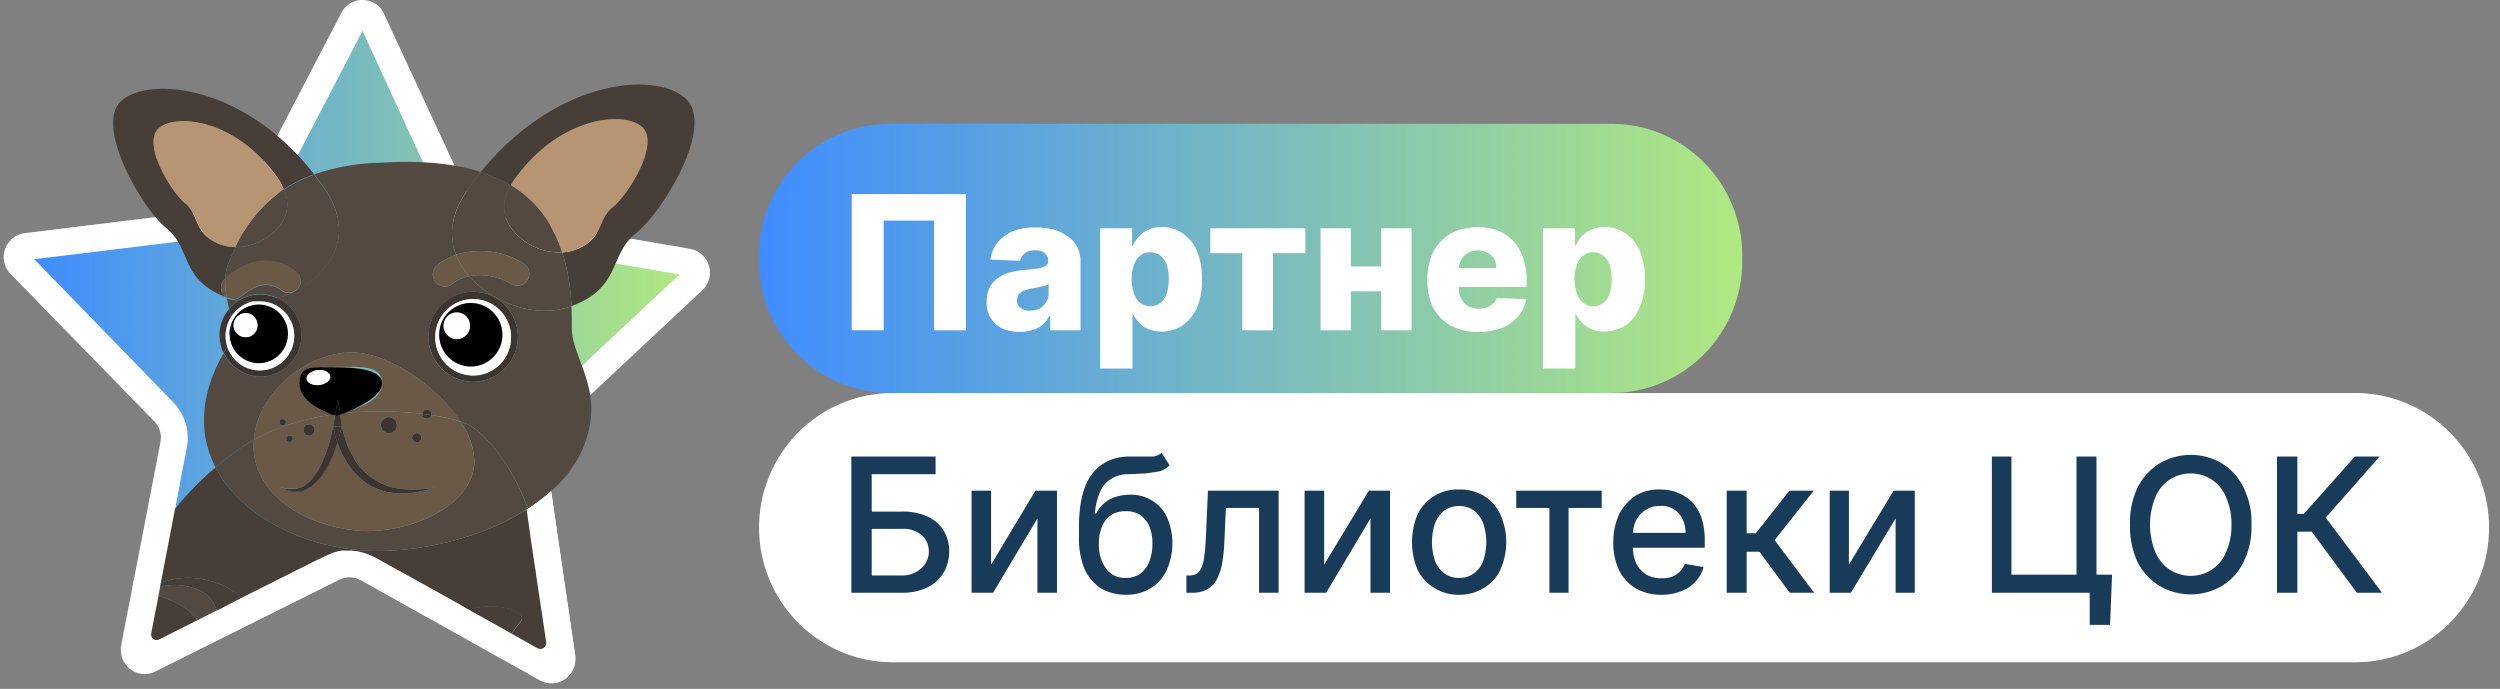 <svg xmlns="http://www.w3.org/2000/svg" fill="none" viewBox="0 0 225 62"><rect x="0" y="0" width="225" height="62" fill="#808080" stroke="none"/><path fill="url(#id-165a)" d="M145.015 11.14h-64.91c-6.51 0-11.788 5.311-11.788 11.863v.503c0 6.552 5.278 11.863 11.789 11.863h64.909c6.511 0 11.789-5.311 11.789-11.863v-.503c0-6.552-5.278-11.863-11.789-11.863Z"/><path fill="#fff" d="M211.974 35.373H80.357c-6.65 0-12.04 5.424-12.04 12.114 0 6.691 5.39 12.115 12.04 12.115h131.617c6.65 0 12.04-5.424 12.04-12.115 0-6.69-5.39-12.114-12.04-12.114ZM86.934 17.47v12.26H84.06v-9.874h-4.528v9.874h-2.876V17.47h10.28Zm4.853 12.405a4.216 4.216 0 0 1-1.546-.29 2.555 2.555 0 0 1-1.042-.904 2.506 2.506 0 0 1-.396-1.519 2.654 2.654 0 0 1 .252-1.266c.17-.351.431-.65.755-.868.322-.24.688-.412 1.078-.506a6.893 6.893 0 0 1 1.294-.217l1.258-.145a1.79 1.79 0 0 0 .683-.253.504.504 0 0 0 .215-.434.8.8 0 0 0-.323-.687 1.146 1.146 0 0 0-.827-.253 1.502 1.502 0 0 0-.934.253 1.01 1.01 0 0 0-.431.687l-2.696-.108c.074-.54.285-1.05.61-1.483a3.632 3.632 0 0 1 1.367-1.05 5.326 5.326 0 0 1 2.12-.36 7.04 7.04 0 0 1 1.582.18c.462.131.9.339 1.294.615.348.24.632.563.826.94.216.4.327.848.324 1.302v6.221h-2.732v-1.302h-.072c-.153.301-.36.57-.61.796a2.151 2.151 0 0 1-.9.47c-.37.122-.759.183-1.15.181Zm.898-1.917c.297 0 .59-.061.863-.18a1.67 1.67 0 0 0 .575-.543c.179-.225.269-.508.251-.796v-.868l-.323.145-.36.072-.43.108-.432.073-.683.18a1.228 1.228 0 0 0-.467.362 1.2 1.2 0 0 0-.144.507.764.764 0 0 0 .323.687c.238.18.53.27.827.253Zm6.325 5.208V20.543h2.876V22.1h.072c.142-.29.323-.557.539-.796a2.08 2.08 0 0 1 .827-.615c.381-.18.8-.267 1.222-.253a3.222 3.222 0 0 1 1.797.506 3.471 3.471 0 0 1 1.33 1.52 6.48 6.48 0 0 1 .503 2.676 6.16 6.16 0 0 1-.467 2.604 3.936 3.936 0 0 1-1.33 1.591 3.578 3.578 0 0 1-1.833.507 2.896 2.896 0 0 1-1.186-.217 2.192 2.192 0 0 1-.863-.615 3.672 3.672 0 0 1-.539-.76h-.036v4.92h-2.911Zm2.84-8.03c-.008.433.065.862.216 1.267.094.344.296.648.575.868a1.538 1.538 0 0 0 1.797 0c.268-.23.467-.531.575-.868.12-.411.181-.838.18-1.266a4.55 4.55 0 0 0-.18-1.302 2.026 2.026 0 0 0-.575-.832 1.469 1.469 0 0 0-.899-.29 1.286 1.286 0 0 0-.898.29 1.586 1.586 0 0 0-.575.832 3.523 3.523 0 0 0-.216 1.302Zm7.081-2.35v-2.242h8.554v2.242h-2.912v6.944h-2.767v-6.944h-2.875Zm12.651-2.242v9.186h-2.732v-9.186h2.732Zm3.702 3.436v2.242h-4.673V23.98h4.673Zm1.761-3.436v9.186h-2.732v-9.186h2.732Zm6.002 9.331a5.185 5.185 0 0 1-2.444-.543 4.147 4.147 0 0 1-1.617-1.627 6.15 6.15 0 0 1 0-5.028 4.148 4.148 0 0 1 1.581-1.663 5.402 5.402 0 0 1 4.169-.29 3.771 3.771 0 0 1 1.424.927c.399.414.698.913.877 1.46a5.61 5.61 0 0 1 .359 1.99v.723h-7.943v-1.7h5.212a1.681 1.681 0 0 0-.216-.832 1.405 1.405 0 0 0-.575-.542 1.826 1.826 0 0 0-1.725 0 1.582 1.582 0 0 0-.611.578 2.22 2.22 0 0 0-.252.869v1.7c-.015.354.073.706.252 1.012.143.267.354.492.611.651.299.156.633.23.97.217.232.002.463-.034.683-.108.202-.065.387-.177.539-.326.156-.14.279-.313.36-.506l2.659.072a3.256 3.256 0 0 1-.755 1.592c-.385.455-.88.804-1.437 1.012a5.541 5.541 0 0 1-2.121.362Zm5.823 3.291V20.544h2.875v1.555h.072c.142-.281.31-.548.503-.796.241-.264.535-.474.863-.615.38-.185.8-.272 1.222-.253a3.22 3.22 0 0 1 1.797.506 3.677 3.677 0 0 1 1.329 1.52 6.46 6.46 0 0 1 .504 2.676c.043.896-.13 1.79-.504 2.604a3.61 3.61 0 0 1-1.293 1.591 3.686 3.686 0 0 1-1.833.507 2.891 2.891 0 0 1-1.186-.217 2.185 2.185 0 0 1-.863-.615 3.672 3.672 0 0 1-.539-.76h-.036v4.92h-2.911Zm2.839-8.03c-.008.433.065.862.216 1.267.094.344.295.648.575.868a1.537 1.537 0 0 0 1.797 0c.268-.23.467-.53.575-.868a4.48 4.48 0 0 0 .18-1.266c.003-.44-.058-.88-.18-1.302a2.036 2.036 0 0 0-.575-.832 1.47 1.47 0 0 0-.899-.29 1.214 1.214 0 0 0-.898.29 1.587 1.587 0 0 0-.575.832 3.524 3.524 0 0 0-.216 1.302Z"/><path fill="#183B59" d="M76.62 53.348v-12.26h7.583v1.59h-5.75v3.364h2.695c.79-.027 1.575.12 2.3.434a3.384 3.384 0 0 1 1.474 1.266 3.49 3.49 0 0 1 .503 1.881 3.708 3.708 0 0 1-.503 1.917 3.53 3.53 0 0 1-1.474 1.338 5.29 5.29 0 0 1-2.3.47h-4.529Zm1.832-1.555h2.696c.465.017.925-.095 1.33-.325a2.2 2.2 0 0 0 .827-.796 1.89 1.89 0 0 0 .287-1.085 1.962 1.962 0 0 0-.611-1.41 2.613 2.613 0 0 0-1.833-.58h-2.696v4.196Zm10.747-.976 3.99-6.655h1.94v9.186h-1.761v-6.69l-3.99 6.69h-1.94v-9.186h1.76v6.655Zm15.347-10.055.719 1.12a2.19 2.19 0 0 1-.935.544l-1.186.18-1.545.073a2.825 2.825 0 0 0-1.618.434c-.44.27-.78.675-.97 1.157a5.563 5.563 0 0 0-.467 1.953h.108a3.138 3.138 0 0 1 1.257-1.302 4.11 4.11 0 0 1 1.798-.398 3.539 3.539 0 0 1 1.94.507 3.426 3.426 0 0 1 1.366 1.483 5.89 5.89 0 0 1-.036 4.847 3.646 3.646 0 0 1-1.437 1.59 4.118 4.118 0 0 1-2.229.58 4.435 4.435 0 0 1-2.228-.58 4.117 4.117 0 0 1-1.474-1.736 7.203 7.203 0 0 1-.503-2.82v-.905c0-2.134.36-3.69 1.114-4.738.755-1.049 1.869-1.628 3.343-1.664h2.264a1.58 1.58 0 0 0 .719-.325Zm-3.235 11.248c.458.019.911-.108 1.294-.361.368-.28.654-.655.827-1.086a4.582 4.582 0 0 0 .287-1.663 3.998 3.998 0 0 0-.287-1.556 2.566 2.566 0 0 0-.827-1.012 2.467 2.467 0 0 0-1.294-.326 2.787 2.787 0 0 0-1.006.181 2.342 2.342 0 0 0-.755.579 2.392 2.392 0 0 0-.467.904 3.384 3.384 0 0 0-.18 1.23c-.05.811.178 1.616.647 2.278a2.04 2.04 0 0 0 1.761.832Zm5.463 1.338v-1.555h.324c.228 0 .451-.063.647-.18.175-.145.311-.331.395-.543.142-.346.227-.712.252-1.085.071-.47.107-1.05.143-1.773l.18-4.05h6.362v9.186h-1.762v-7.631h-2.983l-.143 3.11a14.756 14.756 0 0 1-.216 1.99 5.014 5.014 0 0 1-.503 1.41 2.13 2.13 0 0 1-.863.832 2.68 2.68 0 0 1-1.258.29h-.575Zm12.4-2.531 4.025-6.655h1.905v9.186h-1.761v-6.69l-3.989 6.69h-1.941v-9.186h1.761v6.655Zm12.148 2.713a4.041 4.041 0 0 1-2.228-.616 3.896 3.896 0 0 1-1.51-1.627 6.439 6.439 0 0 1 0-4.992 3.968 3.968 0 0 1 1.51-1.663 4.005 4.005 0 0 1 2.228-.579 4.111 4.111 0 0 1 2.228.579c.65.388 1.165.97 1.474 1.663a6.032 6.032 0 0 1 0 4.992 3.605 3.605 0 0 1-1.474 1.627 4.11 4.11 0 0 1-2.228.615Zm0-1.52a2.15 2.15 0 0 0 1.366-.434c.383-.295.67-.698.826-1.157a5.382 5.382 0 0 0 0-3.255 2.748 2.748 0 0 0-.826-1.194 2.363 2.363 0 0 0-2.732 0 2.748 2.748 0 0 0-.826 1.194 5.382 5.382 0 0 0 0 3.255c.156.46.443.862.826 1.157.393.297.875.45 1.366.434Zm5.14-6.293v-1.555h7.691v1.555h-2.983v7.631h-1.725v-7.631h-2.983Zm13.046 7.813a4.614 4.614 0 0 1-2.3-.58 3.965 3.965 0 0 1-1.509-1.663 5.784 5.784 0 0 1-.504-2.46 6.078 6.078 0 0 1 .504-2.495 4.506 4.506 0 0 1 1.473-1.7 4.115 4.115 0 0 1 2.229-.579 4.394 4.394 0 0 1 1.509.253c.477.181.916.451 1.294.796.396.4.703.881.898 1.41.23.688.339 1.41.324 2.135v.65h-7.224V47.96h5.499a2.831 2.831 0 0 0-.288-1.266 2.058 2.058 0 0 0-.828-.892 2.036 2.036 0 0 0-1.184-.265 2.18 2.18 0 0 0-1.294.362c-.366.23-.664.554-.863.94a3.092 3.092 0 0 0-.287 1.266v1.049a3.59 3.59 0 0 0 .323 1.591c.21.399.52.735.899.977.419.226.89.338 1.365.325.318.008.634-.041.935-.144.252-.102.483-.249.683-.434a1.92 1.92 0 0 0 .467-.724l1.689.29c-.122.49-.37.938-.719 1.302a3.153 3.153 0 0 1-1.294.868 4.677 4.677 0 0 1-1.797.325Zm5.895-.182v-9.186h1.797v3.834h.826l3.019-3.834h2.193l-3.522 4.448 3.558 4.738h-2.193l-2.731-3.689h-1.15v3.69h-1.797Zm10.998-2.531 4.025-6.655h1.905v9.186h-1.725v-6.69l-4.026 6.69h-1.904v-9.186h1.725v6.655Zm12.867 2.531v-12.26h1.761V51.72h5.858V41.087h1.797v12.261h-9.416Zm10.818-1.627-.18 4.52h-1.833v-2.893h-.862v-1.627h2.875Zm12.543-4.485a7.026 7.026 0 0 1-.718 3.364 5.091 5.091 0 0 1-1.941 2.134 5.546 5.546 0 0 1-5.607 0 5.415 5.415 0 0 1-1.977-2.134 7.496 7.496 0 0 1-.683-3.364 7.279 7.279 0 0 1 .683-3.364 5.487 5.487 0 0 1 1.977-2.17 5.542 5.542 0 0 1 5.607 0 5.17 5.17 0 0 1 1.941 2.17 6.836 6.836 0 0 1 .718 3.364Zm-1.797 0a5.879 5.879 0 0 0-.503-2.532 3.465 3.465 0 0 0-1.294-1.555 3.505 3.505 0 0 0-3.738 0 3.471 3.471 0 0 0-1.294 1.555 6.549 6.549 0 0 0 0 5.028 3.472 3.472 0 0 0 1.294 1.555 3.508 3.508 0 0 0 3.738 0 3.465 3.465 0 0 0 1.294-1.555 5.81 5.81 0 0 0 .503-2.496Zm11.286 6.112-4.061-5.497h-1.294v5.497h-1.833v-12.26h1.833v5.171h.575l4.6-5.172h2.229l-4.852 5.498 5.067 6.763h-2.264Z"/><path fill="#fff" d="m32.483 8.282 5.463 11.827a7.084 7.084 0 0 0 1.761 2.34 7.031 7.031 0 0 0 2.552 1.422c.278.106.568.18.863.217l12.795 2.17-9.489 8.898a7.093 7.093 0 0 0-1.83 2.826 7.131 7.131 0 0 0-.326 3.358l1.905 12.913-11.358-6.33a5.488 5.488 0 0 0-1.33-.579 6.933 6.933 0 0 0-5.175.434l-11.609 5.787 2.48-12.803a7.024 7.024 0 0 0-.153-3.382 6.99 6.99 0 0 0-1.716-2.912l-9.057-9.295 12.867-1.591a6.982 6.982 0 0 0 3.133-1.2 7.039 7.039 0 0 0 2.222-2.526l6.002-11.574Zm.79-8.174c-.479-.16-1-.142-1.468.05a2.126 2.126 0 0 0-1.083.999l-8.554 16.42a2.041 2.041 0 0 1-1.617 1.157L2.257 20.978a2.15 2.15 0 0 0-1.106.457 2.17 2.17 0 0 0-.764 2.179c.09.399.289.764.576 1.054l12.903 13.237a2.1 2.1 0 0 1 .575 1.917l-3.523 18.193a2.145 2.145 0 0 0 .25 1.539c.274.463.71.805 1.224.957a2.036 2.036 0 0 0 1.582-.109l16.496-8.246a2.038 2.038 0 0 1 1.582-.145l.431.181 16.102 9.006.431.18a2.143 2.143 0 0 0 2.01-.446 2.172 2.172 0 0 0 .722-1.94l-2.66-18.374a2.147 2.147 0 0 1 .647-1.88l13.478-12.624a2.172 2.172 0 0 0 .628-2.065 2.174 2.174 0 0 0-1.455-1.588l-.287-.072-18.15-3.11-.288-.073a1.972 1.972 0 0 1-1.294-1.157l-7.8-16.782A1.954 1.954 0 0 0 33.275.108Z"/><path fill="url(#id-166b)" d="M16.813 40.291a4.62 4.62 0 0 0-1.222-4.086L3.084 23.328l17.755-2.17a4.546 4.546 0 0 0 2.04-.78 4.583 4.583 0 0 0 1.446-1.643l8.302-15.95 7.512 16.312a4.7 4.7 0 0 0 1.164 1.528c.489.424 1.06.74 1.675.931l.576.145 17.61 3.002-13.082 12.225a4.656 4.656 0 0 0-1.402 4.05l2.624 17.832-15.634-8.753-.899-.398a4.753 4.753 0 0 0-3.378.29l-15.994 7.993 3.414-17.65Z"/><path fill="#473E37" d="M48.298 49.334a14.614 14.614 0 0 0-.72-3.4c-.035-.072-.035-.109-.071-.145-3.918 2.532-9.237 3.798-13.514 3.798-5.966 0-12.184-2.858-14.592-7.523a.036.036 0 0 0-.036.036c-3.81 3.219-6.398 7.197-7.512 11.14l-.215 1.049c2.875-2.785 6.11-2.64 8.554-1.556a4.857 4.857 0 0 1 1.67 1.315c.453.556.779 1.207.953 1.904l7.656-3.797a2.04 2.04 0 0 1 1.581-.145l.432.181 1.51.832a3.667 3.667 0 0 1 1.077-.76l-.18-.108-.934-.615-.431-.325-.252-.145-.251-.073a.394.394 0 0 1 .287-.072h.288c.195.015.388.052.575.109.383.082.756.203 1.114.361.687.265 1.359.566 2.013.904l1.905 1.05.97.542c.323.173.66.318 1.006.434l-.575.108h-.61a6.073 6.073 0 0 1-1.115-.217l-.719-.253c.19.541.335 1.098.432 1.664l1.222.687c.072-.072.107-.144.18-.18 2.947-2.677 7.799-1.267 6.864-.181a9.82 9.82 0 0 0-1.833 3.29l2.516 1.411a4.517 4.517 0 0 0 1.51-.76c3.342-3.001-.468-7.341-.755-10.56Zm-16.929 1.844-.251.145-.467.29-.97.65c-.652.41-1.324.783-2.014 1.122-.703.346-1.437.624-2.192.831-.4.099-.81.16-1.222.181h-.61a1.576 1.576 0 0 1-.576-.217 3.397 3.397 0 0 0 1.078-.29l1.007-.47 2.048-.976c.687-.357 1.396-.67 2.12-.94.36-.147.733-.256 1.115-.326a1.68 1.68 0 0 1 .611-.108h.467l.108.072a.321.321 0 0 0-.252.036Z"/><path fill="#473E37" d="M39.995 56.097c-.072.036-.107.109-.18.181l5.212 2.93a9.817 9.817 0 0 1 1.833-3.292c.935-1.085-3.917-2.495-6.865.181Z"/><path fill="#F2F2F2" d="M36.797 53.312a19.94 19.94 0 0 1-1.726-1.049 3.664 3.664 0 0 0-1.078.76l4.6 2.568a10.173 10.173 0 0 0-.43-1.664l-1.366-.615Z"/><path fill="#473E37" d="m11.315 55.989-.396 2.025a2.218 2.218 0 0 0 .576 1.953 12.285 12.285 0 0 1-.18-3.978Z"/><path fill="#473E37" d="M20.192 52.734c-2.444-1.086-5.679-1.23-8.554 1.555l-.324 1.7a12.299 12.299 0 0 0 .18 3.978c.249.255.558.442.899.543a2.034 2.034 0 0 0 1.58-.109l4.673-2.35c-.143-1.484-.97-3.4-4.457-4.45-1.33-.397 1.15-1.627 3.774-.47 1.51.615 1.941 2.605 1.87 4.34l2.982-1.518a4.894 4.894 0 0 0-.953-1.905 4.857 4.857 0 0 0-1.67-1.314Z"/><path fill="#534940" d="M17.963 53.131c-2.623-1.157-5.103.073-3.774.47 3.487 1.05 4.313 2.966 4.457 4.45l1.186-.58c.072-1.735-.36-3.725-1.869-4.34Z"/><path fill="#473E37" d="M46.213 16.276c4.133-5.896 10.064-6.33 11.61-4.81 1.544 1.518-1.259 6.04-2.66 7.16-1.402 1.122-.827 2.785-3.163 3.762a3.933 3.933 0 0 1-1.402.326c.502 1.567.78 3.2.827 4.846l.43-.18c3.99-1.664 3.02-4.522 5.392-6.402 2.372-1.881 7.116-9.585 4.493-12.08C59.116 6.4 50.167 7.015 43.266 15.48c.934.31 1.837.71 2.696 1.193l.251-.397Z"/><path fill="#B79572" d="M55.163 18.627c1.401-1.122 4.205-5.679 2.66-7.162-1.546-1.483-7.477-1.085-11.61 4.81l-.251.398c2.156 1.303 3.738 3.256 4.636 6.04A3.935 3.935 0 0 0 52 22.389c2.336-.977 1.76-2.676 3.163-3.762Z"/><path fill="#FF790B" d="m38.162 53.927.72.253c.363.107.736.18 1.113.217h.611l.575-.108a6.474 6.474 0 0 1-1.006-.434l-.97-.543-1.905-1.049a20.133 20.133 0 0 0-2.013-.904 5.73 5.73 0 0 0-1.114-.361 2.71 2.71 0 0 0-.575-.109h-.288a.393.393 0 0 0-.287.072l.251.073.252.144.431.326.935.615.18.108.502-.144c1.33-.254 2.121.542 2.588 1.844Z"/><path fill="#FF790B" d="M38.162 53.927c-.467-1.302-1.258-2.098-2.587-1.844l-.504.18c.557.379 1.133.73 1.726 1.05l1.365.614Zm-6.829-2.893h-.287a1.68 1.68 0 0 0-.611.108 5.67 5.67 0 0 0-1.114.326 18.86 18.86 0 0 0-2.12.94l-2.05.977-1.006.47a3.398 3.398 0 0 1-1.078.29c.176.109.371.182.575.216h.611a6.647 6.647 0 0 0 1.222-.18c.755-.208 1.49-.487 2.192-.833a22.09 22.09 0 0 0 2.013-1.12l.97-.652.468-.29.251-.144a.324.324 0 0 1 .252-.036l-.108-.072h-.18Z"/><path fill="#473E37" d="M20.264 25.065c.03-.47.126-.933.287-1.375l.647-1.447a4.254 4.254 0 0 1-1.581-.325c-2.193-.977-1.654-2.532-2.948-3.617-1.293-1.085-3.881-5.353-2.408-6.727 1.474-1.375 7.045-.94 10.855 4.63.164.265.308.543.43.831a11.291 11.291 0 0 1 2.732-1.338c-6.397-8.21-15.023-8.825-17.395-6.583-2.372 2.243 1.869 9.621 4.097 11.43 2.229 1.808 1.258 4.412 4.96 6.04l.36.144-.18-.18a1.09 1.09 0 0 1 .143-1.483Z"/><path fill="#B79572" d="M25.547 17.035a6.194 6.194 0 0 0-.431-.832c-3.81-5.57-9.381-6.04-10.855-4.63-1.473 1.411 1.115 5.68 2.409 6.728 1.293 1.049.754 2.64 2.947 3.617a4.254 4.254 0 0 0 1.581.325 12.675 12.675 0 0 1 4.349-5.208Z"/><path fill="#534940" d="m21.45 27.054-.431-.072h-.072a1.502 1.502 0 0 1-.54-.145l.216.976a5.57 5.57 0 0 1 .827-.76Zm.575 13.021.826-.507c.288-4.05 4.6-7.848 8.806-7.848 3.199 0 7.62 2.965 9.776 6.22.299.093.587.214.863.362 1.294.651 3.881 3.653 5.211 7.487 2.372-1.519 4.241-3.472 5.104-5.823 1.869-4.955-1.222-7.74-1.15-10.561 0-.651 0-1.266-.036-1.845-3.594 1.266-7.368-.615-9.201-2.712a3.727 3.727 0 0 0-1.546.723 1.003 1.003 0 0 1-.647.217 1.072 1.072 0 0 1-.862-.434 1.09 1.09 0 0 1 .215-1.52 6.74 6.74 0 0 1 1.654-.903c-.503-1.339-.72-3.364 1.078-5.896.36-.543.755-1.049 1.15-1.555-2.588-.832-5.679-1.05-9.129-.832-1.994.05-3.97.404-5.858 1.049.323.398.646.832.934 1.266 2.516 3.689.719 6.185.108 6.98a8.24 8.24 0 0 1-2.732 2.243l-.287.144c-.42.197-.852.366-1.294.507.633.291 1.17.76 1.546 1.35a3.67 3.67 0 0 1 .574 1.977 3.74 3.74 0 0 1-1.071 2.622 3.691 3.691 0 0 1-2.595 1.104 3.72 3.72 0 0 1-1.968-.57c-.59-.37-1.066-.9-1.374-1.528-2.229 3.906-2.193 7.414-.719 10.272l.252-.217a28.923 28.923 0 0 1 2.372-1.773Zm20.558-13.817c.796 0 1.575.238 2.237.683a4.046 4.046 0 0 1 1.482 1.818 4.075 4.075 0 0 1-.872 4.414 4.002 4.002 0 0 1-4.387.878 4.031 4.031 0 0 1-1.807-1.491 4.069 4.069 0 0 1-.678-2.251 4.1 4.1 0 0 1 1.19-2.854 4.048 4.048 0 0 1 2.835-1.197Z"/><path fill="#534940" d="M33.993 49.587c4.277 0 9.597-1.266 13.514-3.798-1.33-3.834-3.917-6.836-5.211-7.487a4.763 4.763 0 0 0-.863-.361 6.645 6.645 0 0 1 1.258 3.544c0 4.232-6.362 6.727-10.71 6.257-5.068-.578-9.166-3.472-9.166-7.704 0-.144.037-.289.037-.47l-.827.507a28.78 28.78 0 0 0-2.372 1.772l-.252.217c2.408 4.666 8.626 7.523 14.592 7.523Zm7.045-26.657a7.216 7.216 0 0 1 6.253.905 1.087 1.087 0 0 1-.562 1.869 1.073 1.073 0 0 1-.767-.17 5.506 5.506 0 0 0-3.738-.686c1.833 2.097 5.606 3.978 9.2 2.712a17.457 17.457 0 0 0-.826-4.846 5.398 5.398 0 0 1-2.493-.487 5.432 5.432 0 0 1-2-1.575c-.36-.47-1.365-1.88-.143-3.979a15.232 15.232 0 0 0-2.696-1.193c-.395.506-.79 1.013-1.15 1.555-1.797 2.532-1.582 4.557-1.078 5.896Z"/><path fill="#534940" d="M45.962 16.673c-1.222 2.098-.216 3.509.143 3.979a5.433 5.433 0 0 0 2 1.575 5.398 5.398 0 0 0 2.493.487c-.898-2.785-2.48-4.738-4.636-6.04ZM25.331 26.15c-1.078-.796-2.192-.651-3.594.506l-.108.072a1.29 1.29 0 0 1-.61.253l.43.073a3.65 3.65 0 0 1 3.559-.217c.441-.14.874-.31 1.294-.507a1.072 1.072 0 0 1-.97-.18Z"/><path fill="#534940" d="M25.152 20.326a5.11 5.11 0 0 1-1.762 1.408 5.077 5.077 0 0 1-2.192.51l-.647 1.446c-.16.442-.257.905-.287 1.374h.036l.072-.072c2.731-2.278 4.923-1.555 6.253-.542a1.083 1.083 0 0 1 .398 1.137 1.086 1.086 0 0 1-.182.382l-.252.253a8.24 8.24 0 0 0 2.732-2.242c.61-.796 2.408-3.292-.108-6.981a16.407 16.407 0 0 0-.934-1.266c-.967.32-1.885.77-2.732 1.338a3.019 3.019 0 0 1-.395 3.255Z"/><path fill="#534940" d="M25.151 20.326a3.012 3.012 0 0 0 .396-3.29 12.675 12.675 0 0 0-4.349 5.207 5.078 5.078 0 0 0 2.192-.509 5.108 5.108 0 0 0 1.761-1.408Z"/><path fill="#6B5948" d="M41.038 22.93a6.744 6.744 0 0 0-1.654.905 1.086 1.086 0 0 0 .647 1.953.998.998 0 0 0 .647-.217 3.728 3.728 0 0 1 1.546-.724l-.324-.397a6.523 6.523 0 0 1-.862-1.52Z"/><path fill="#6B5948" d="M45.962 25.535a1.073 1.073 0 0 0 1.445-.232 1.09 1.09 0 0 0-.116-1.468 7.233 7.233 0 0 0-6.253-.904 6.52 6.52 0 0 0 .862 1.519l.324.398a5.505 5.505 0 0 1 3.738.687Zm-25.698-.471a1.087 1.087 0 0 0-.144 1.483l.18.181.108.073a7.086 7.086 0 0 1-.144-1.736Zm.756 1.918-.613-.181c.17.081.353.13.54.144l.072.037Z"/><path fill="#6B5948" d="M26.84 25.933a1.09 1.09 0 0 0-.215-1.52c-1.33-1.012-3.522-1.736-6.254.543l-.071.072h-.036a7.096 7.096 0 0 0 .143 1.737l.611.18c.222-.03.433-.117.611-.253l.108-.072c1.402-1.158 2.516-1.302 3.594-.507a1.075 1.075 0 0 0 .97.181l.288-.144.252-.217Zm4.817 5.787c-4.205 0-8.518 3.797-8.806 7.848a20.573 20.573 0 0 1 7.08-2.242c-.826-.398-2.982-1.52-2.982-2.858s1.222-1.446 3.27-1.446c2.049 0 4.17-.217 4.17 1.446 0 1.664-2.265 2.243-3.45 2.713a32.679 32.679 0 0 1 7.08.072.4.4 0 0 1 .395-.398.43.43 0 0 1 .431.398v.109c.89.12 1.767.313 2.624.579-2.193-3.256-6.613-6.221-9.812-6.221Zm-6.218 6.582a.286.286 0 0 1-.287-.29.253.253 0 0 1 .287-.288.287.287 0 0 1 .288.289.326.326 0 0 1-.288.29Z"/><path fill="#6B5948" d="M38.414 37.687a.394.394 0 0 1-.395-.434 32.68 32.68 0 0 0-7.08-.072l-.324.145.143.94c.01.111.035.22.072.326.007.123.031.245.072.361l.216.688c.14.455.332.892.575 1.302a5.415 5.415 0 0 0 1.833 2.097c.79.547 1.705.883 2.66.977.984.077 1.974.029 2.947-.145a9.08 9.08 0 0 1-2.983.543 7.178 7.178 0 0 1-1.51-.181 7.483 7.483 0 0 1-1.474-.615 6.531 6.531 0 0 1-2.12-2.315 5.552 5.552 0 0 1-.647-1.41c-.036-.036-.036-.036-.036-.073l-.216.688c-.262.709-.6 1.388-1.006 2.025-.21.312-.451.603-.719.868-.285.27-.613.49-.97.651a2 2 0 0 1-1.114.145l-.54-.109-.503-.217.504.109h.539c.335.005.668-.07.97-.217.297-.188.563-.42.79-.688.213-.262.405-.54.576-.831.333-.625.61-1.279.826-1.953.108-.326.216-.688.288-1.013.072-.326.18-.724.216-1.05l.143-.795-.215-.108a20.574 20.574 0 0 0-7.08 2.242c0 .181-.037.326-.037.47 0 4.232 4.098 7.126 9.165 7.704 4.35.47 10.71-2.025 10.71-6.257a6.645 6.645 0 0 0-1.257-3.544 16.123 16.123 0 0 0-2.624-.58.399.399 0 0 1-.395.326Zm-3.415 1.303a.716.716 0 0 1-.508-.212.725.725 0 0 1 .508-1.235c.191 0 .374.076.509.212a.726.726 0 0 1-.509 1.234Zm2.516.831a.43.43 0 0 1-.43-.434.434.434 0 0 1 .43-.398.394.394 0 0 1 .396.398.399.399 0 0 1-.396.434Zm-9.704-1.627a.502.502 0 0 1 .503.506.508.508 0 0 1-.503.506.501.501 0 0 1-.503-.506.508.508 0 0 1 .503-.506Zm-1.76 1.012a.25.25 0 0 1 .216.072.253.253 0 0 1 .07.218.29.29 0 0 1-.287.29.324.324 0 0 1-.287-.29.29.29 0 0 1 .287-.29Z"/><path fill="#3D3430" d="M35 37.543a.716.716 0 0 0-.509.212.726.726 0 0 0 .509 1.234.72.72 0 0 0 .508-.211.726.726 0 0 0-.508-1.235Zm2.515 1.447a.43.43 0 0 0-.431.397.435.435 0 0 0 .431.434.392.392 0 0 0 .377-.27.4.4 0 0 0 .019-.164.399.399 0 0 0-.396-.398Zm1.33-1.737a.434.434 0 0 0-.431-.398.394.394 0 0 0-.395.398l.79.109.036-.109Z"/><path fill="#3D3430" d="M38.414 37.687a.394.394 0 0 0 .395-.325l-.79-.109a.4.4 0 0 0 .235.401c.05.022.105.034.16.033Zm-10.603 1.519a.502.502 0 0 0 .503-.506.508.508 0 0 0-.503-.506.501.501 0 0 0-.503.506.508.508 0 0 0 .503.506Zm-1.761.579a.287.287 0 0 0 .289-.29.255.255 0 0 0-.171-.28.25.25 0 0 0-.117-.009.287.287 0 0 0-.288.29.326.326 0 0 0 .288.29Zm-.61-2.061a.25.25 0 0 0-.279.171.255.255 0 0 0-.01.118.29.29 0 0 0 .289.29.323.323 0 0 0 .288-.29.29.29 0 0 0-.288-.29Zm4.708-.29-.144.796c-.036.325-.144.687-.216 1.049-.072.361-.18.687-.288 1.012a11.796 11.796 0 0 1-.826 1.954 6.877 6.877 0 0 1-.575.832 3.525 3.525 0 0 1-.79.687c-.3.16-.633.246-.971.253h-.54l-.503-.109.504.217.539.109c.377.06.764.009 1.114-.145.357-.161.685-.381.97-.65a5.82 5.82 0 0 0 .72-.869c.405-.637.743-1.316 1.006-2.025l.215-.688-.215-.687a1.564 1.564 0 0 0-.072-.398c-.036-.108-.036-.253-.072-.397h.755c-.072.361-.18.723-.288 1.085l-.108.361c0 .037 0 .037.036.073.149.498.366.973.647 1.41a6.532 6.532 0 0 0 2.12 2.315 7.54 7.54 0 0 0 1.474.615 7.179 7.179 0 0 0 1.51.18 9.078 9.078 0 0 0 2.983-.542c-.973.174-1.963.222-2.947.145a5.656 5.656 0 0 1-2.66-.977 5.415 5.415 0 0 1-1.833-2.097 5.99 5.99 0 0 1-.575-1.302l-.216-.688a1.306 1.306 0 0 1-.072-.361 1.343 1.343 0 0 1-.071-.326l-.144-.94-.396.108h-.072Z"/><path fill="#3D3430" d="M30.758 38.375h-.754c.036.144.036.289.072.398.04.128.065.262.071.397l.216.688.108-.362c.108-.398.215-.76.287-1.121Z"/><path fill="#000" d="m30.4 35.951.215 1.266h.323c1.186-.47 3.45-1.519 3.45-2.712 0-1.194-2.12-1.447-4.169-1.447-2.048 0-3.27-.217-3.27 1.447 0 1.663 2.156 2.459 2.983 2.857h.251l.216-1.41Zm-1.654-1.302c-.575.073-1.114-.18-1.15-.542-.036-.362.395-.724.97-.796.575-.072 1.114.18 1.15.542.036.362-.36.724-.97.796Z"/><path fill="#000" d="M30.184 37.29h-.252l.216.108.036-.109Zm.431.036.324-.145h-.324v.145Z"/><path fill="#000" d="m30.4 35.951-.217 1.338.432-.072-.216-1.266Zm-.217 1.339v.144h.072l.396-.108v-.109l-.468.073Z"/><path fill="#fff" d="M28.566 33.311c-.575.072-1.006.434-.97.796.035.361.575.615 1.15.542.575-.072 1.042-.434.97-.796-.072-.361-.539-.614-1.15-.542Z"/><path fill="#3D3430" d="M42.583 34.36c.796 0 1.575-.238 2.236-.683a4.045 4.045 0 0 0 1.483-1.818 4.075 4.075 0 0 0-.873-4.414 4.002 4.002 0 0 0-4.387-.878 4.03 4.03 0 0 0-1.806 1.491 4.069 4.069 0 0 0-.678 2.251 4.1 4.1 0 0 0 1.189 2.854 4.049 4.049 0 0 0 2.836 1.197Zm-.036-7.415a3.399 3.399 0 0 1 1.91.564c.567.375 1.01.911 1.273 1.54a3.457 3.457 0 0 1-.733 3.762 3.395 3.395 0 0 1-3.737.738 3.42 3.42 0 0 1-1.53-1.281 3.451 3.451 0 0 1-.561-1.923c0-.901.356-1.766.99-2.404a3.368 3.368 0 0 1 2.388-.996Z"/><path fill="#fff" d="M42.547 33.781a3.4 3.4 0 0 0 1.907-.561 3.43 3.43 0 0 0 1.273-1.535 3.457 3.457 0 0 0-.717-3.756 3.395 3.395 0 0 0-3.725-.761 3.416 3.416 0 0 0-1.538 1.264 3.45 3.45 0 0 0 .409 4.33 3.405 3.405 0 0 0 2.391 1.02Zm-.18-6.51a2.826 2.826 0 0 1 1.588.464c.471.31.84.753 1.061 1.274a2.874 2.874 0 0 1-.592 3.126 2.823 2.823 0 0 1-3.099.636 2.843 2.843 0 0 1-1.28-1.052 2.87 2.87 0 0 1 .338-3.599 2.83 2.83 0 0 1 1.984-.85Z"/><path fill="#000" d="M42.367 32.986a2.83 2.83 0 0 0 2.008-.837 2.867 2.867 0 0 0 0-4.041 2.83 2.83 0 0 0-4.015 0 2.866 2.866 0 0 0 0 4.04 2.83 2.83 0 0 0 2.007.837Zm-2.444-3.654a1.2 1.2 0 0 1 .707-1.128 1.18 1.18 0 0 1 1.305.235 1.195 1.195 0 0 1 .273 1.305 1.192 1.192 0 0 1-1.099.746 1.18 1.18 0 0 1-.826-.337 1.197 1.197 0 0 1-.36-.82Z"/><path fill="#fff" d="M41.11 30.526a1.19 1.19 0 0 0 1.185-1.194 1.19 1.19 0 0 0-1.186-1.193 1.19 1.19 0 0 0-1.186 1.193c0 .66.531 1.194 1.186 1.194Z"/><path fill="#3D3430" d="M20.443 31.177a3.967 3.967 0 0 1-.144-.94 3.307 3.307 0 0 1 .468-1.664 5.627 5.627 0 0 0-.144-.76 3.557 3.557 0 0 0-.863 2.351 4.15 4.15 0 0 0 .36 1.628v-.072c.122-.172.23-.354.323-.543Z"/><path fill="#3D3430" d="M23.462 33.89a3.69 3.69 0 0 0 2.595-1.104 3.738 3.738 0 0 0 1.071-2.622 3.67 3.67 0 0 0-.574-1.977 3.637 3.637 0 0 0-1.546-1.35 8.758 8.758 0 0 1-1.402.29 3.08 3.08 0 0 1 1.558.556c.46.325.822.77 1.05 1.286a3.129 3.129 0 0 1-.396 3.182 3.092 3.092 0 0 1-1.332.985 3.072 3.072 0 0 1-3.136-.568 3.113 3.113 0 0 1-.907-1.391c-.081.188-.178.37-.287.543v.072a3.753 3.753 0 0 0 1.359 1.518 3.72 3.72 0 0 0 1.947.58Zm-.718-6.728-1.294-.108a5.413 5.413 0 0 0-.827.76c.065.249.113.503.144.759a3.2 3.2 0 0 1 1.977-1.41Z"/><path fill="#3D3430" d="m21.45 27.054 1.294.108h.862a8.763 8.763 0 0 0 1.402-.289 3.645 3.645 0 0 0-3.558.217v-.036Z"/><path fill="#fff" d="M20.66 30.02a2.53 2.53 0 0 1 .18-.905c-.037-.18-.037-.361-.073-.542a3.302 3.302 0 0 0-.467 1.664c.01.318.058.634.143.94.117-.241.201-.497.252-.76 0-.108-.035-.253-.035-.397Z"/><path fill="#fff" d="M20.767 28.573c.036.18.036.362.072.542a2.563 2.563 0 0 1 1.199-1.35 2.538 2.538 0 0 1 3.272.804 2.581 2.581 0 0 1-.372 3.37A2.543 2.543 0 0 1 21.57 32a2.572 2.572 0 0 1-.875-1.582 3.125 3.125 0 0 1-.252.759c.171.538.485 1.019.907 1.391a3.083 3.083 0 0 0 3.136.568c.524-.2.985-.541 1.332-.985a3.122 3.122 0 0 0-.654-4.468 3.08 3.08 0 0 0-1.558-.557h-.862a3.2 3.2 0 0 0-1.977 1.447Z"/><path fill="#000" d="M20.695 30.418a5.34 5.34 0 0 0 .144-1.303 2.542 2.542 0 0 0-.18.905c0 .144.036.289.036.398Z"/><path fill="#000" d="M20.695 30.418c.089.636.406 1.218.892 1.637a2.613 2.613 0 0 0 3.47-.052 2.653 2.653 0 0 0 .383-3.471 2.624 2.624 0 0 0-1.534-1.05 2.609 2.609 0 0 0-1.84.233 2.633 2.633 0 0 0-1.227 1.4 5.39 5.39 0 0 1-.144 1.303Zm1.401-2.243c.287 0 .56.114.763.318.202.203.316.48.316.767a1.055 1.055 0 0 1-.66 1.013 1.038 1.038 0 0 1-.419.072c-.285 0-.56-.114-.762-.318a1.089 1.089 0 0 1-.316-.767c.01-.285.126-.556.326-.757.2-.202.47-.319.752-.328Z"/><path fill="#fff" d="M22.096 30.345a1.035 1.035 0 0 0 .774-.306 1.05 1.05 0 0 0 .305-.779c0-.288-.114-.564-.316-.767a1.075 1.075 0 0 0-.763-.318 1.11 1.11 0 0 0-.752.328c-.2.201-.317.472-.326.757 0 .288.114.564.316.767.202.204.477.318.762.318Zm29.688 28.682-2.192-14.83c-.645.58-1.33 1.111-2.049 1.592a.179.179 0 0 0-.144.072l.432 3.075.359 2.35.072.543.898 5.968a.546.546 0 0 1-.231.513.537.537 0 0 1-.56.03l-1.724-.977-.396-.217-.144-.072-.359-.217-3.63-2.026-.935-.542-3.378-1.881-1.761-.977-1.905-1.048-.431-.254h-.036l-.468-.217h-.035l-.36-.144h-.036l-.539-.145-.61-.072h-.863a4.362 4.362 0 0 0-1.33.434l-.863.398-6.865 3.436-1.94 1.012-.252.109-.216.108-1.51.76-3.45 1.736a.5.5 0 0 1-.71-.29.51.51 0 0 1-.008-.289l.646-3.327.144-.796.072-.398 1.69-8.825c-1.834 2.315-3.415 6.185-4.134 8.68l2.408-12.405c.048-.177.06-.361.036-.543.006.158-.006.316-.036.47L11.853 53.24l-.215 1.049-.324 1.663-.395 2.062c-.028.155-.04.313-.036.47-.004.471.145.93.424 1.31.279.378.672.655 1.121.788.515.15 1.067.099 1.546-.145l16.533-8.246a2.18 2.18 0 0 1 1.581-.145l.396.181 16.101 9.006.432.181a2.143 2.143 0 0 0 1.908-.348 2.167 2.167 0 0 0 .86-1.75v-.29Z"/><defs><linearGradient id="id-165a" x1="68.31" x2="156.804" y1="23.271" y2="23.271" gradientUnits="userSpaceOnUse"><stop stop-color="#3F8CFF"/><stop offset="1" stop-color="#B0E881"/></linearGradient><linearGradient id="id-166b" x1="3.084" x2="61.168" y1="30.786" y2="30.786" gradientUnits="userSpaceOnUse"><stop stop-color="#3F8CFF"/><stop offset="1" stop-color="#B0E881"/></linearGradient></defs></svg>
